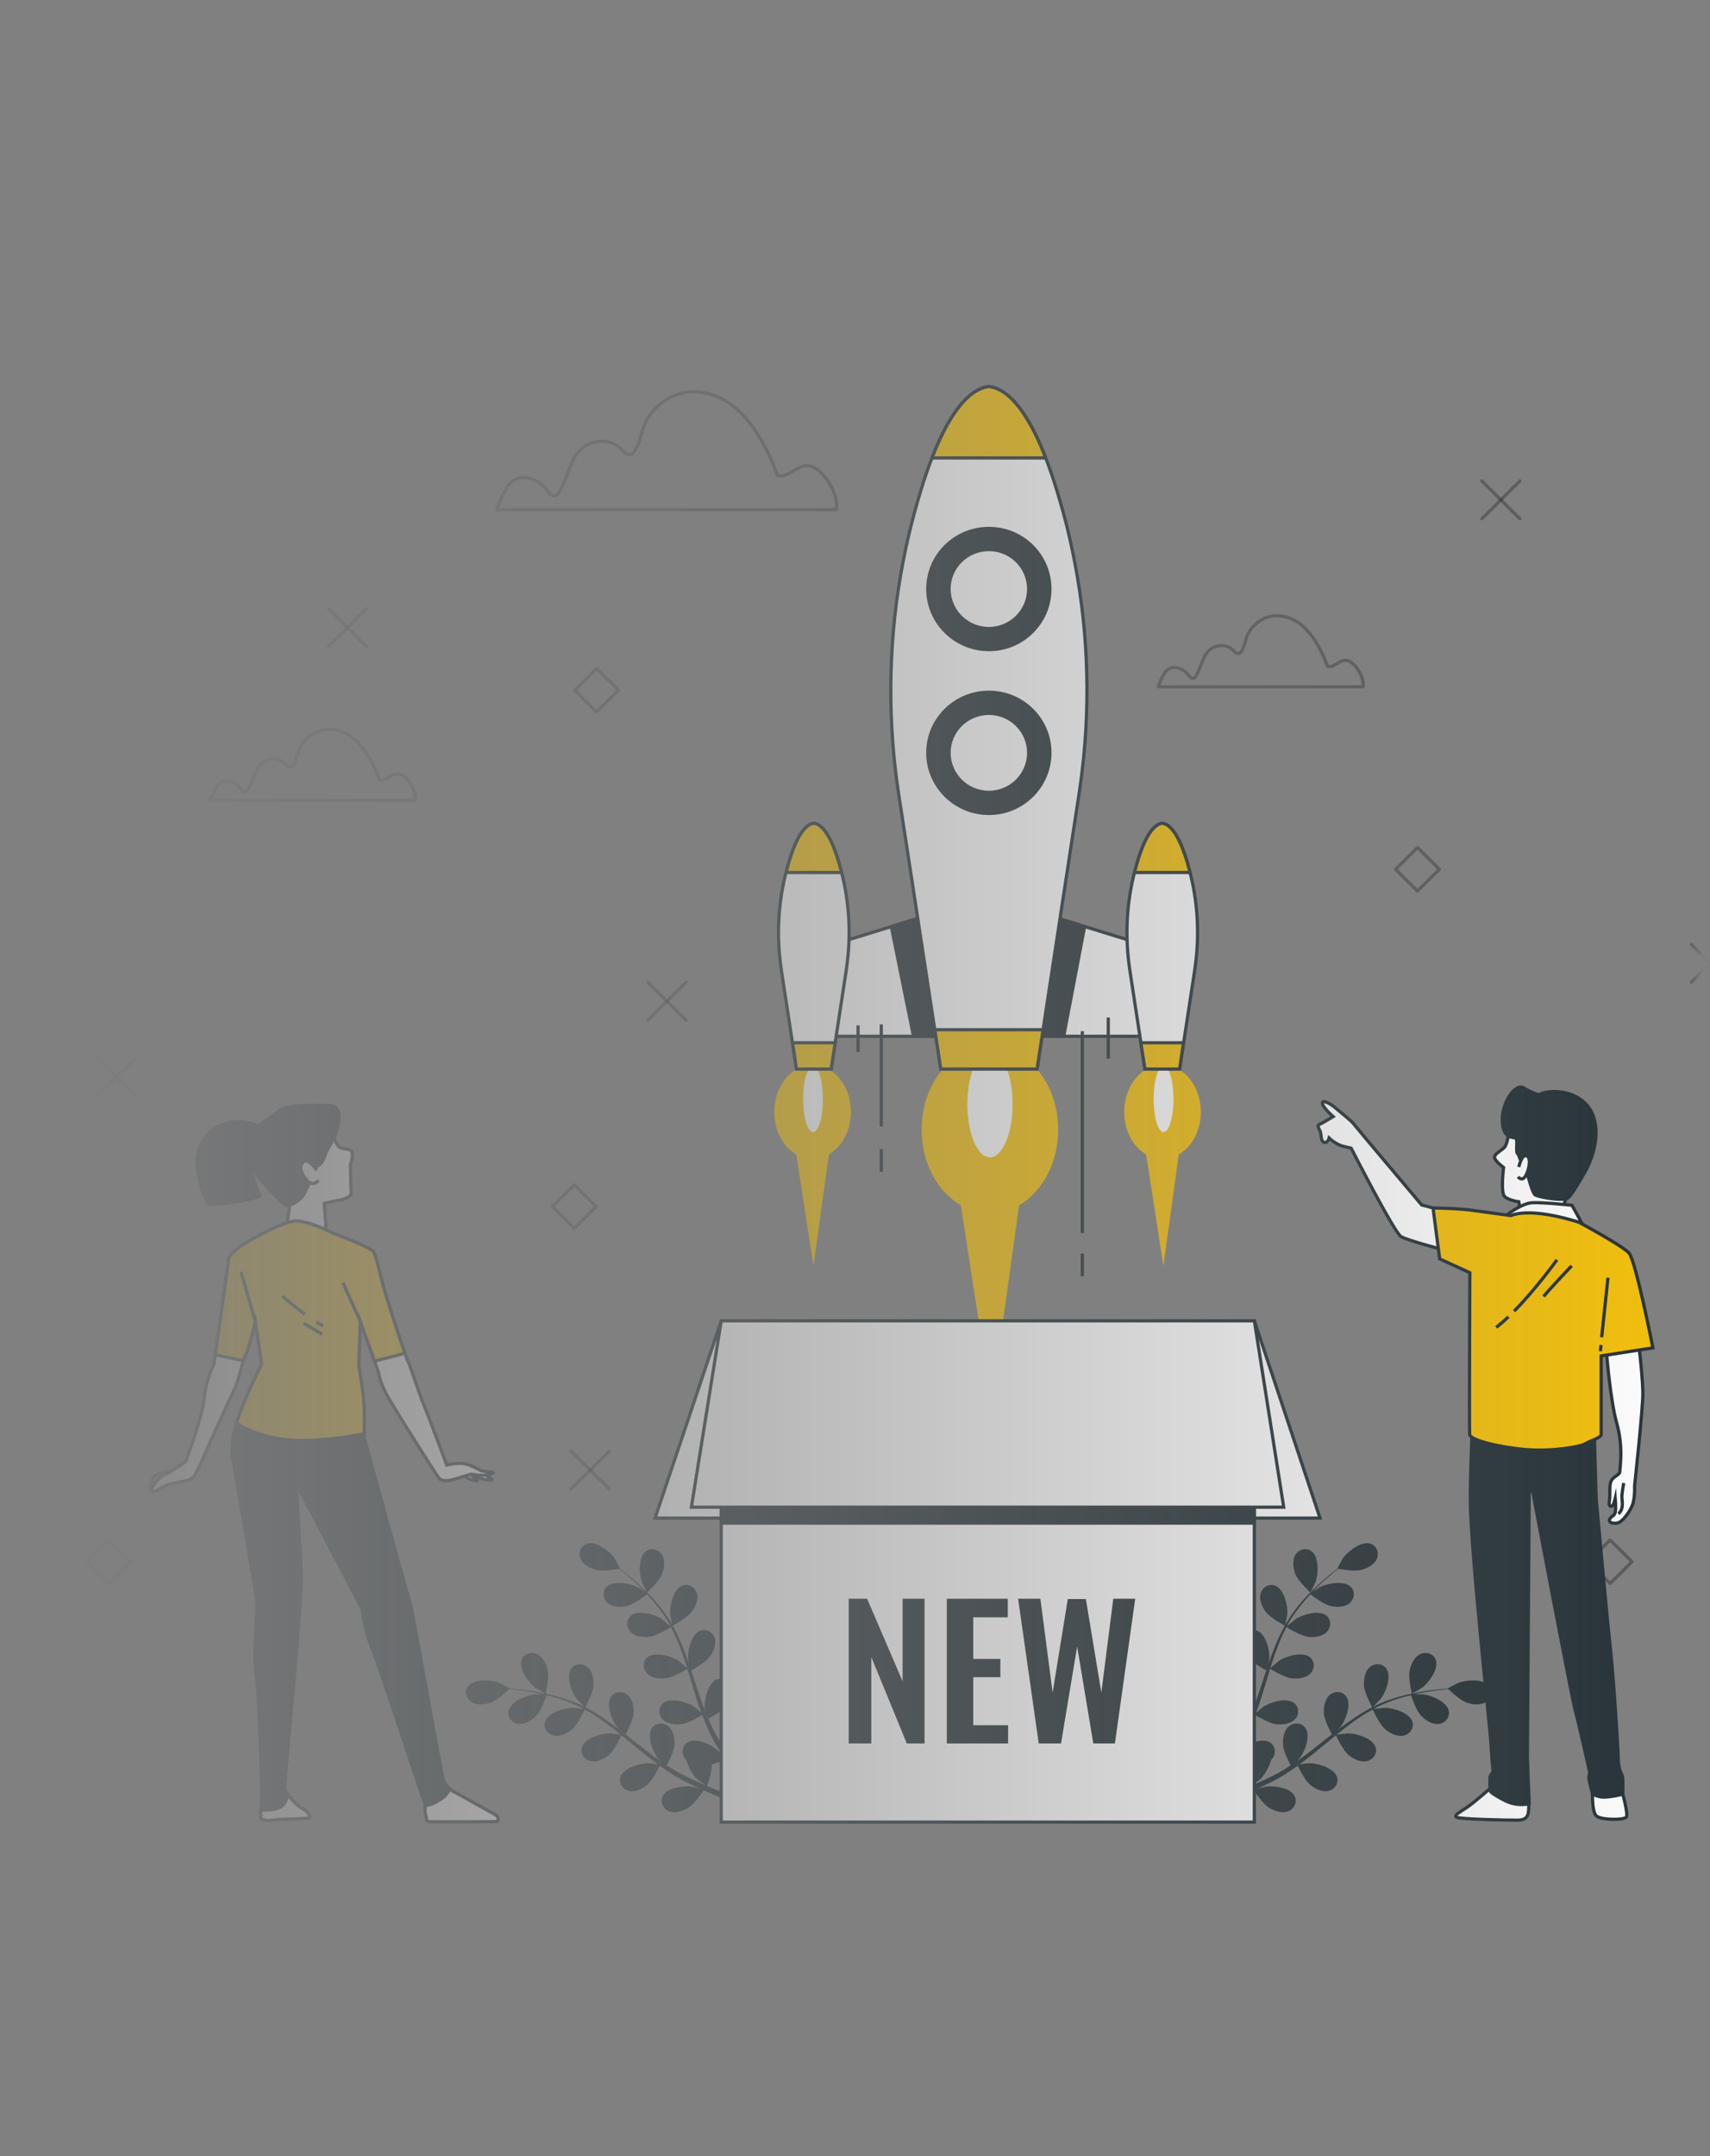 <svg width="119" height="150" viewBox="0 0 119 150" fill="none" xmlns="http://www.w3.org/2000/svg">
<rect x="0" y="0" width="119" height="150" fill="#808080" stroke="none"/>
<mask id="mask0_2330_4364" style="mask-type:alpha" maskUnits="userSpaceOnUse" x="0" y="0" width="119" height="150">
<rect width="118" height="150" transform="matrix(-1 0 0 1 118.062 0)" fill="url(#paint0_linear_2330_4364)"/>
</mask>
<g mask="url(#mask0_2330_4364)">
<path opacity="0.3" d="M26.404 54.238C26.404 54.238 25.558 51.585 23.866 50.924C22.162 50.264 21.011 51.462 20.762 52.312C20.526 53.152 20.345 53.689 19.86 53.152C19.375 52.603 18.224 52.671 17.795 53.689C17.366 54.719 17.186 55.492 16.768 54.898C16.339 54.294 15.493 54.115 15.132 54.652C14.76 55.201 14.647 55.682 14.647 55.682H28.898C28.898 55.682 29.022 54.898 28.232 54.115C27.442 53.331 26.957 54.473 26.404 54.238Z" stroke="black" stroke-width="0.224" stroke-linecap="round" stroke-linejoin="round"/>
<path opacity="0.3" d="M92.369 46.334C92.369 46.334 91.523 43.692 89.83 43.032C88.126 42.36 86.975 43.569 86.727 44.409C86.49 45.248 86.31 45.797 85.824 45.248C85.339 44.711 84.188 44.767 83.76 45.797C83.331 46.816 83.15 47.599 82.733 46.995C82.304 46.401 81.458 46.211 81.097 46.76C80.724 47.297 80.611 47.778 80.611 47.778H94.863C94.863 47.778 94.975 46.995 94.197 46.211C93.407 45.439 92.922 46.581 92.369 46.334Z" stroke="black" stroke-width="0.224" stroke-linecap="round" stroke-linejoin="round"/>
<path opacity="0.3" d="M54.095 33.057C54.095 33.057 52.684 28.668 49.863 27.571C47.054 26.474 45.147 28.467 44.741 29.866C44.334 31.254 44.041 32.161 43.229 31.254C42.427 30.359 40.52 30.459 39.81 32.161C39.11 33.852 38.805 35.15 38.106 34.154C37.395 33.157 35.996 32.855 35.386 33.751C34.788 34.646 34.585 35.453 34.585 35.453H58.213C58.213 35.453 58.416 34.154 57.108 32.855C55.799 31.557 54.998 33.449 54.095 33.057Z" stroke="black" stroke-width="0.224" stroke-linecap="round" stroke-linejoin="round"/>
<path opacity="0.3" d="M22.861 42.337L25.513 44.98" stroke="black" stroke-width="0.224" stroke-linecap="round" stroke-linejoin="round"/>
<path opacity="0.3" d="M25.513 42.337L22.861 44.98" stroke="black" stroke-width="0.224" stroke-linecap="round" stroke-linejoin="round"/>
<path opacity="0.3" d="M45.079 68.333L47.742 70.975" stroke="black" stroke-width="0.224" stroke-linecap="round" stroke-linejoin="round"/>
<path opacity="0.3" d="M47.742 68.333L45.079 70.975" stroke="black" stroke-width="0.224" stroke-linecap="round" stroke-linejoin="round"/>
<path opacity="0.3" d="M103.123 33.46L105.774 36.091" stroke="black" stroke-width="0.224" stroke-linecap="round" stroke-linejoin="round"/>
<path opacity="0.3" d="M105.774 33.46L103.123 36.091" stroke="black" stroke-width="0.224" stroke-linecap="round" stroke-linejoin="round"/>
<path opacity="0.3" d="M39.742 100.955L42.405 103.586" stroke="black" stroke-width="0.224" stroke-linecap="round" stroke-linejoin="round"/>
<path opacity="0.3" d="M42.405 100.955L39.742 103.586" stroke="black" stroke-width="0.224" stroke-linecap="round" stroke-linejoin="round"/>
<path opacity="0.3" d="M6.782 73.605L9.434 76.236" stroke="black" stroke-width="0.224" stroke-linecap="round" stroke-linejoin="round"/>
<path opacity="0.3" d="M9.434 73.605L6.782 76.236" stroke="black" stroke-width="0.224" stroke-linecap="round" stroke-linejoin="round"/>
<path opacity="0.3" d="M117.713 65.702L120.364 68.333" stroke="black" stroke-width="0.224" stroke-linecap="round" stroke-linejoin="round"/>
<path opacity="0.3" d="M120.364 65.702L117.713 68.333" stroke="black" stroke-width="0.224" stroke-linecap="round" stroke-linejoin="round"/>
<path opacity="0.3" d="M43.048 48.013L41.513 49.525L39.99 48.013L41.513 46.502L43.048 48.013Z" stroke="black" stroke-width="0.224" stroke-linecap="round" stroke-linejoin="round"/>
<path opacity="0.3" d="M100.166 60.474L98.643 61.985L97.12 60.474L98.643 58.962L100.166 60.474Z" stroke="black" stroke-width="0.224" stroke-linecap="round" stroke-linejoin="round"/>
<path opacity="0.3" d="M9.095 108.646L7.572 110.158L6.049 108.646L7.572 107.135L9.095 108.646Z" stroke="black" stroke-width="0.224" stroke-linecap="round" stroke-linejoin="round"/>
<path opacity="0.3" d="M41.491 83.939L39.967 85.45L38.444 83.939L39.967 82.427L41.491 83.939Z" stroke="black" stroke-width="0.224" stroke-linecap="round" stroke-linejoin="round"/>
<path opacity="0.3" d="M113.572 108.646L112.048 110.158L110.525 108.646L112.048 107.135L113.572 108.646Z" stroke="black" stroke-width="0.224" stroke-linecap="round" stroke-linejoin="round"/>
<path d="M37.97 117.815C37.959 117.826 37.282 117.423 37.237 117.401C36.774 117.043 36.086 116.091 36.3 115.475C36.458 115.039 36.977 114.882 37.384 115.072C37.801 115.274 38.038 115.789 38.128 116.214C38.23 116.707 37.97 117.815 37.97 117.815Z" fill="#263238"/>
<path d="M46.061 109.531C45.869 110.001 45.034 110.785 45.034 110.785C45.023 110.796 44.684 110.079 44.661 110.035C44.47 109.486 44.425 108.31 44.944 107.919C45.327 107.639 45.835 107.784 46.072 108.176C46.309 108.568 46.219 109.128 46.061 109.531Z" fill="#263238"/>
<path d="M32.599 117.278C33.005 116.774 34.19 116.863 34.732 117.076C34.777 117.087 35.488 117.457 35.477 117.468L35.465 117.479C35.653 117.487 35.853 117.502 36.063 117.524C36.469 117.569 36.921 117.625 37.406 117.714C37.903 117.804 38.433 117.916 38.974 118.073C39.527 118.24 40.092 118.442 40.645 118.722C40.652 118.729 40.66 118.733 40.667 118.733C40.532 118.599 40.159 118.218 40.137 118.185C39.776 117.726 39.37 116.628 39.742 116.091C40.013 115.71 40.543 115.688 40.893 115.979C41.243 116.281 41.333 116.841 41.299 117.278C41.276 117.759 40.769 118.699 40.735 118.767C41.254 119.047 41.784 119.371 42.292 119.729C42.578 119.931 42.864 120.14 43.15 120.356C43.037 120.244 42.935 120.132 42.924 120.121C42.563 119.662 42.157 118.554 42.529 118.028C42.8 117.636 43.33 117.625 43.68 117.916C44.03 118.218 44.12 118.778 44.086 119.203C44.063 119.64 43.646 120.446 43.533 120.659C43.646 120.748 43.755 120.834 43.86 120.916C44.38 121.33 44.898 121.733 45.418 122.125C45.598 122.26 45.779 122.383 45.971 122.517C45.858 122.416 45.779 122.316 45.767 122.304C45.418 121.845 45 120.748 45.372 120.211C45.643 119.83 46.185 119.808 46.523 120.099C46.873 120.401 46.963 120.961 46.93 121.398C46.907 121.812 46.535 122.562 46.399 122.808C46.591 122.942 46.794 123.066 46.986 123.178C47.11 123.256 47.234 123.334 47.381 123.401C47.516 123.469 47.648 123.536 47.776 123.603C48.035 123.726 48.306 123.86 48.566 123.972C48.735 124.051 48.916 124.118 49.085 124.196C48.904 124.062 48.543 123.793 48.521 123.771C48.239 123.502 47.9 122.954 47.776 122.45C47.738 122.413 47.701 122.371 47.663 122.327C47.404 121.957 47.471 121.431 47.877 121.196C48.442 120.871 49.514 121.375 49.942 121.767C49.965 121.789 50.213 122.08 50.371 122.26C50.292 122.136 50.224 122.024 50.145 121.901C49.999 121.655 49.852 121.409 49.705 121.14C49.638 121.006 49.566 120.871 49.491 120.737C49.423 120.614 49.356 120.468 49.288 120.323C49.141 119.998 48.995 119.651 48.87 119.304C48.656 119.438 47.877 119.886 47.449 119.942C47.009 119.998 46.444 119.942 46.117 119.617C45.801 119.293 45.79 118.767 46.162 118.476C46.67 118.073 47.798 118.408 48.295 118.722C48.318 118.744 48.645 119.013 48.814 119.17C48.746 118.957 48.667 118.755 48.588 118.543C48.385 117.916 48.205 117.289 48.013 116.662C47.953 116.468 47.892 116.278 47.832 116.091C47.753 116.136 46.851 116.684 46.354 116.752C45.925 116.808 45.361 116.752 45.034 116.427C44.718 116.102 44.707 115.576 45.068 115.285C45.587 114.871 46.715 115.218 47.2 115.531C47.245 115.554 47.708 115.945 47.821 116.057C47.686 115.632 47.55 115.207 47.404 114.804C47.2 114.244 46.963 113.695 46.693 113.191C46.659 113.214 45.711 113.796 45.214 113.863C44.786 113.919 44.21 113.863 43.894 113.539C43.578 113.214 43.556 112.677 43.928 112.385C44.447 111.982 45.575 112.318 46.061 112.643C46.095 112.665 46.444 112.968 46.614 113.102C46.625 113.091 46.625 113.102 46.648 113.08C46.354 112.542 46.004 112.061 45.643 111.613C45.451 111.367 45.237 111.132 45.034 110.908C44.865 111.031 44.109 111.602 43.669 111.714C43.24 111.814 42.664 111.826 42.315 111.535C41.965 111.244 41.886 110.717 42.224 110.393C42.687 109.934 43.849 110.146 44.368 110.415C44.402 110.426 44.673 110.605 44.865 110.74C44.763 110.639 44.673 110.538 44.583 110.437C44.233 110.09 43.894 109.799 43.59 109.531C43.409 109.385 43.251 109.251 43.093 109.139C42.867 109.172 41.953 109.329 41.525 109.217C41.096 109.116 40.588 108.87 40.408 108.445C40.227 108.031 40.408 107.527 40.859 107.392C41.48 107.191 42.416 107.919 42.755 108.389C42.777 108.434 43.161 109.128 43.15 109.128H43.138C43.281 109.24 43.439 109.363 43.612 109.497C43.917 109.755 44.267 110.046 44.628 110.393C44.989 110.729 45.372 111.109 45.733 111.546C46.095 111.982 46.456 112.464 46.772 113.012C46.772 113.012 46.772 113.016 46.772 113.024C46.738 112.844 46.636 112.318 46.636 112.273C46.602 111.691 46.862 110.561 47.471 110.314C47.911 110.146 48.374 110.415 48.498 110.852C48.622 111.288 48.385 111.803 48.114 112.15C47.821 112.542 46.884 113.046 46.806 113.091C47.099 113.606 47.347 114.165 47.573 114.736C47.701 115.065 47.825 115.401 47.945 115.744C47.911 115.576 47.889 115.431 47.889 115.408C47.844 114.837 48.114 113.695 48.724 113.449C49.164 113.281 49.615 113.561 49.739 113.986C49.863 114.434 49.626 114.949 49.367 115.285C49.096 115.643 48.306 116.091 48.092 116.203C48.137 116.337 48.182 116.468 48.227 116.595C48.43 117.222 48.633 117.849 48.848 118.453C48.927 118.666 49.006 118.867 49.096 119.08C49.062 118.935 49.04 118.811 49.04 118.8C49.006 118.218 49.277 117.076 49.886 116.83C50.315 116.662 50.777 116.942 50.901 117.367C51.026 117.815 50.789 118.33 50.529 118.677C50.27 119.013 49.547 119.427 49.288 119.562C49.389 119.774 49.48 119.987 49.57 120.188C49.638 120.323 49.694 120.457 49.773 120.591C49.848 120.718 49.923 120.849 49.999 120.983C50.145 121.23 50.303 121.476 50.45 121.711C50.552 121.879 50.653 122.036 50.755 122.192C50.676 121.98 50.54 121.554 50.529 121.521C50.405 120.95 50.495 119.785 51.059 119.461C51.466 119.226 51.962 119.427 52.143 119.83C52.334 120.256 52.176 120.793 51.973 121.174C51.748 121.599 50.935 122.215 50.834 122.293C51.003 122.551 51.172 122.797 51.33 123.032C51.827 123.748 52.278 124.342 52.617 124.778L52.222 124.98C51.894 124.532 51.477 123.95 51.014 123.245C50.834 122.987 50.653 122.707 50.473 122.416C50.394 122.45 49.965 122.629 49.536 122.741C49.559 123.234 49.243 124.129 49.198 124.252C49.491 124.364 49.762 124.487 50.033 124.588C50.676 124.846 51.263 125.058 51.736 125.226L51.229 125.484C50.822 125.327 50.371 125.148 49.886 124.946C49.593 124.823 49.288 124.689 48.972 124.543C48.904 124.644 48.329 125.495 47.923 125.752C47.55 125.976 47.009 126.167 46.58 126.01C46.151 125.842 45.914 125.372 46.128 124.946C46.422 124.364 47.595 124.207 48.171 124.297C48.205 124.297 48.566 124.398 48.803 124.465C48.667 124.409 48.543 124.353 48.419 124.286C48.148 124.163 47.9 124.04 47.618 123.905C47.49 123.831 47.358 123.756 47.223 123.681C47.088 123.614 46.952 123.525 46.817 123.446C46.512 123.256 46.207 123.043 45.903 122.83C45.801 123.054 45.406 123.849 45.068 124.14C44.74 124.42 44.233 124.689 43.781 124.588C43.341 124.499 43.037 124.062 43.183 123.614C43.386 122.998 44.515 122.663 45.102 122.663C45.136 122.663 45.553 122.707 45.79 122.741C45.609 122.607 45.429 122.472 45.248 122.338C44.729 121.935 44.221 121.509 43.714 121.095C43.563 120.968 43.409 120.841 43.251 120.715C43.206 120.793 42.766 121.756 42.394 122.069C42.055 122.349 41.559 122.618 41.107 122.517C40.667 122.427 40.351 121.991 40.498 121.543C40.701 120.927 41.829 120.591 42.416 120.591C42.461 120.591 43.071 120.659 43.217 120.692C42.879 120.412 42.529 120.132 42.179 119.875C41.694 119.517 41.197 119.192 40.69 118.923C40.678 118.957 40.216 119.953 39.832 120.289C39.494 120.569 38.997 120.838 38.546 120.737C38.106 120.647 37.79 120.211 37.936 119.763C38.139 119.147 39.279 118.811 39.855 118.811C39.9 118.811 40.362 118.867 40.577 118.89C40.577 118.867 40.577 118.879 40.588 118.856C40.047 118.565 39.482 118.352 38.941 118.173C38.636 118.073 38.331 117.994 38.038 117.927C37.97 118.117 37.654 119.013 37.338 119.338C37.045 119.651 36.571 119.976 36.108 119.931C35.657 119.886 35.307 119.483 35.398 119.024C35.533 118.386 36.627 117.927 37.203 117.871C37.237 117.871 37.564 117.871 37.801 117.871C37.666 117.837 37.53 117.804 37.395 117.781C36.91 117.681 36.458 117.625 36.063 117.569C35.838 117.546 35.635 117.524 35.431 117.502C35.273 117.658 34.596 118.285 34.168 118.442C33.761 118.576 33.197 118.655 32.802 118.397C32.43 118.151 32.295 117.636 32.599 117.278Z" fill="#263238"/>
<path opacity="0.3" d="M46.061 109.531C45.869 110.001 45.034 110.785 45.034 110.785C45.023 110.796 44.684 110.079 44.661 110.035C44.47 109.486 44.425 108.31 44.944 107.919C45.327 107.639 45.835 107.784 46.072 108.176C46.309 108.568 46.219 109.128 46.061 109.531Z" fill="#263238"/>
<path opacity="0.3" d="M37.97 117.815C37.959 117.826 37.282 117.423 37.237 117.401C36.774 117.043 36.086 116.091 36.3 115.475C36.458 115.039 36.977 114.882 37.384 115.072C37.801 115.274 38.038 115.789 38.128 116.214C38.23 116.707 37.97 117.815 37.97 117.815Z" fill="#263238"/>
<path opacity="0.3" d="M32.599 117.278C33.005 116.774 34.19 116.863 34.732 117.076C34.777 117.087 35.488 117.457 35.477 117.468L35.465 117.479C35.653 117.487 35.853 117.502 36.063 117.524C36.469 117.569 36.921 117.625 37.406 117.714C37.903 117.804 38.433 117.916 38.974 118.073C39.527 118.24 40.092 118.442 40.645 118.722C40.652 118.729 40.66 118.733 40.667 118.733C40.532 118.599 40.159 118.218 40.137 118.185C39.776 117.726 39.37 116.628 39.742 116.091C40.013 115.71 40.543 115.688 40.893 115.979C41.243 116.281 41.333 116.841 41.299 117.278C41.276 117.759 40.769 118.699 40.735 118.767C41.254 119.047 41.784 119.371 42.292 119.729C42.578 119.931 42.864 120.14 43.15 120.356C43.037 120.244 42.935 120.132 42.924 120.121C42.563 119.662 42.157 118.554 42.529 118.028C42.8 117.636 43.33 117.625 43.68 117.916C44.03 118.218 44.12 118.778 44.086 119.203C44.063 119.64 43.646 120.446 43.533 120.659C43.646 120.748 43.755 120.834 43.86 120.916C44.38 121.33 44.898 121.733 45.418 122.125C45.598 122.26 45.779 122.383 45.971 122.517C45.858 122.416 45.779 122.316 45.767 122.304C45.418 121.845 45 120.748 45.372 120.211C45.643 119.83 46.185 119.808 46.523 120.099C46.873 120.401 46.963 120.961 46.93 121.398C46.907 121.812 46.535 122.562 46.399 122.808C46.591 122.942 46.794 123.066 46.986 123.178C47.11 123.256 47.234 123.334 47.381 123.401C47.516 123.469 47.648 123.536 47.776 123.603C48.035 123.726 48.306 123.86 48.566 123.972C48.735 124.051 48.916 124.118 49.085 124.196C48.904 124.062 48.543 123.793 48.521 123.771C48.239 123.502 47.9 122.954 47.776 122.45C47.738 122.413 47.701 122.371 47.663 122.327C47.404 121.957 47.471 121.431 47.877 121.196C48.442 120.871 49.514 121.375 49.942 121.767C49.965 121.789 50.213 122.08 50.371 122.26C50.292 122.136 50.224 122.024 50.145 121.901C49.999 121.655 49.852 121.409 49.705 121.14C49.638 121.006 49.566 120.871 49.491 120.737C49.423 120.614 49.356 120.468 49.288 120.323C49.141 119.998 48.995 119.651 48.87 119.304C48.656 119.438 47.877 119.886 47.449 119.942C47.009 119.998 46.444 119.942 46.117 119.617C45.801 119.293 45.79 118.767 46.162 118.476C46.67 118.073 47.798 118.408 48.295 118.722C48.318 118.744 48.645 119.013 48.814 119.17C48.746 118.957 48.667 118.755 48.588 118.543C48.385 117.916 48.205 117.289 48.013 116.662C47.953 116.468 47.892 116.278 47.832 116.091C47.753 116.136 46.851 116.684 46.354 116.752C45.925 116.808 45.361 116.752 45.034 116.427C44.718 116.102 44.707 115.576 45.068 115.285C45.587 114.871 46.715 115.218 47.2 115.531C47.245 115.554 47.708 115.945 47.821 116.057C47.686 115.632 47.55 115.207 47.404 114.804C47.2 114.244 46.963 113.695 46.693 113.191C46.659 113.214 45.711 113.796 45.214 113.863C44.786 113.919 44.21 113.863 43.894 113.539C43.578 113.214 43.556 112.677 43.928 112.385C44.447 111.982 45.575 112.318 46.061 112.643C46.095 112.665 46.444 112.968 46.614 113.102C46.625 113.091 46.625 113.102 46.648 113.08C46.354 112.542 46.004 112.061 45.643 111.613C45.451 111.367 45.237 111.132 45.034 110.908C44.865 111.031 44.109 111.602 43.669 111.714C43.24 111.814 42.664 111.826 42.315 111.535C41.965 111.244 41.886 110.717 42.224 110.393C42.687 109.934 43.849 110.146 44.368 110.415C44.402 110.426 44.673 110.605 44.865 110.74C44.763 110.639 44.673 110.538 44.583 110.437C44.233 110.09 43.894 109.799 43.59 109.531C43.409 109.385 43.251 109.251 43.093 109.139C42.867 109.172 41.953 109.329 41.525 109.217C41.096 109.116 40.588 108.87 40.408 108.445C40.227 108.031 40.408 107.527 40.859 107.392C41.48 107.191 42.416 107.919 42.755 108.389C42.777 108.434 43.161 109.128 43.15 109.128H43.138C43.281 109.24 43.439 109.363 43.612 109.497C43.917 109.755 44.267 110.046 44.628 110.393C44.989 110.729 45.372 111.109 45.733 111.546C46.095 111.982 46.456 112.464 46.772 113.012C46.772 113.012 46.772 113.016 46.772 113.024C46.738 112.844 46.636 112.318 46.636 112.273C46.602 111.691 46.862 110.561 47.471 110.314C47.911 110.146 48.374 110.415 48.498 110.852C48.622 111.288 48.385 111.803 48.114 112.15C47.821 112.542 46.884 113.046 46.806 113.091C47.099 113.606 47.347 114.165 47.573 114.736C47.701 115.065 47.825 115.401 47.945 115.744C47.911 115.576 47.889 115.431 47.889 115.408C47.844 114.837 48.114 113.695 48.724 113.449C49.164 113.281 49.615 113.561 49.739 113.986C49.863 114.434 49.626 114.949 49.367 115.285C49.096 115.643 48.306 116.091 48.092 116.203C48.137 116.337 48.182 116.468 48.227 116.595C48.43 117.222 48.633 117.849 48.848 118.453C48.927 118.666 49.006 118.867 49.096 119.08C49.062 118.935 49.04 118.811 49.04 118.8C49.006 118.218 49.277 117.076 49.886 116.83C50.315 116.662 50.777 116.942 50.901 117.367C51.026 117.815 50.789 118.33 50.529 118.677C50.27 119.013 49.547 119.427 49.288 119.562C49.389 119.774 49.48 119.987 49.57 120.188C49.638 120.323 49.694 120.457 49.773 120.591C49.848 120.718 49.923 120.849 49.999 120.983C50.145 121.23 50.303 121.476 50.45 121.711C50.552 121.879 50.653 122.036 50.755 122.192C50.676 121.98 50.54 121.554 50.529 121.521C50.405 120.95 50.495 119.785 51.059 119.461C51.466 119.226 51.962 119.427 52.143 119.83C52.334 120.256 52.176 120.793 51.973 121.174C51.748 121.599 50.935 122.215 50.834 122.293C51.003 122.551 51.172 122.797 51.33 123.032C51.827 123.748 52.278 124.342 52.617 124.778L52.222 124.98C51.894 124.532 51.477 123.95 51.014 123.245C50.834 122.987 50.653 122.707 50.473 122.416C50.394 122.45 49.965 122.629 49.536 122.741C49.559 123.234 49.243 124.129 49.198 124.252C49.491 124.364 49.762 124.487 50.033 124.588C50.676 124.846 51.263 125.058 51.736 125.226L51.229 125.484C50.822 125.327 50.371 125.148 49.886 124.946C49.593 124.823 49.288 124.689 48.972 124.543C48.904 124.644 48.329 125.495 47.923 125.752C47.55 125.976 47.009 126.167 46.58 126.01C46.151 125.842 45.914 125.372 46.128 124.946C46.422 124.364 47.595 124.207 48.171 124.297C48.205 124.297 48.566 124.398 48.803 124.465C48.667 124.409 48.543 124.353 48.419 124.286C48.148 124.163 47.9 124.04 47.618 123.905C47.49 123.831 47.358 123.756 47.223 123.681C47.088 123.614 46.952 123.525 46.817 123.446C46.512 123.256 46.207 123.043 45.903 122.83C45.801 123.054 45.406 123.849 45.068 124.14C44.74 124.42 44.233 124.689 43.781 124.588C43.341 124.499 43.037 124.062 43.183 123.614C43.386 122.998 44.515 122.663 45.102 122.663C45.136 122.663 45.553 122.707 45.79 122.741C45.609 122.607 45.429 122.472 45.248 122.338C44.729 121.935 44.221 121.509 43.714 121.095C43.563 120.968 43.409 120.841 43.251 120.715C43.206 120.793 42.766 121.756 42.394 122.069C42.055 122.349 41.559 122.618 41.107 122.517C40.667 122.427 40.351 121.991 40.498 121.543C40.701 120.927 41.829 120.591 42.416 120.591C42.461 120.591 43.071 120.659 43.217 120.692C42.879 120.412 42.529 120.132 42.179 119.875C41.694 119.517 41.197 119.192 40.69 118.923C40.678 118.957 40.216 119.953 39.832 120.289C39.494 120.569 38.997 120.838 38.546 120.737C38.106 120.647 37.79 120.211 37.936 119.763C38.139 119.147 39.279 118.811 39.855 118.811C39.9 118.811 40.362 118.867 40.577 118.89C40.577 118.867 40.577 118.879 40.588 118.856C40.047 118.565 39.482 118.352 38.941 118.173C38.636 118.073 38.331 117.994 38.038 117.927C37.97 118.117 37.654 119.013 37.338 119.338C37.045 119.651 36.571 119.976 36.108 119.931C35.657 119.886 35.307 119.483 35.398 119.024C35.533 118.386 36.627 117.927 37.203 117.871C37.237 117.871 37.564 117.871 37.801 117.871C37.666 117.837 37.53 117.804 37.395 117.781C36.91 117.681 36.458 117.625 36.063 117.569C35.838 117.546 35.635 117.524 35.431 117.502C35.273 117.658 34.596 118.285 34.168 118.442C33.761 118.576 33.197 118.655 32.802 118.397C32.43 118.151 32.295 117.636 32.599 117.278Z" fill="#263238"/>
<path d="M98.259 117.815C98.259 117.826 98.936 117.423 98.981 117.401C99.444 117.043 100.132 116.091 99.918 115.475C99.76 115.039 99.241 114.882 98.835 115.072C98.417 115.274 98.192 115.789 98.101 116.214C97.989 116.707 98.248 117.815 98.259 117.815Z" fill="#263238"/>
<path d="M90.158 109.531C90.349 110.001 91.184 110.785 91.184 110.785C91.196 110.796 91.546 110.079 91.557 110.035C91.749 109.486 91.794 108.311 91.275 107.919C90.891 107.639 90.383 107.784 90.146 108.176C89.909 108.568 90 109.128 90.158 109.531Z" fill="#263238"/>
<path d="M103.619 117.278C103.213 116.774 102.028 116.864 101.487 117.076C101.441 117.087 100.742 117.457 100.742 117.468L100.753 117.479C100.573 117.487 100.373 117.502 100.155 117.524C99.749 117.569 99.297 117.625 98.812 117.714C98.316 117.804 97.797 117.916 97.244 118.073C96.702 118.241 96.127 118.442 95.574 118.722C95.566 118.729 95.559 118.733 95.551 118.733C95.687 118.599 96.059 118.218 96.082 118.185C96.443 117.726 96.849 116.628 96.477 116.091C96.206 115.71 95.675 115.688 95.326 115.979C94.976 116.281 94.897 116.841 94.919 117.278C94.953 117.759 95.45 118.7 95.495 118.767C94.965 119.047 94.445 119.371 93.938 119.729C93.644 119.931 93.355 120.14 93.069 120.356C93.182 120.244 93.283 120.132 93.295 120.121C93.656 119.662 94.062 118.554 93.689 118.028C93.419 117.636 92.888 117.625 92.538 117.916C92.189 118.218 92.11 118.778 92.132 119.203C92.155 119.64 92.572 120.446 92.685 120.659C92.572 120.748 92.463 120.834 92.358 120.916C91.839 121.33 91.32 121.733 90.812 122.125C90.62 122.26 90.44 122.383 90.259 122.517C90.361 122.416 90.44 122.316 90.451 122.304C90.812 121.845 91.218 120.748 90.846 120.211C90.575 119.83 90.045 119.808 89.695 120.099C89.345 120.401 89.255 120.961 89.289 121.398C89.311 121.812 89.684 122.562 89.819 122.808C89.627 122.942 89.436 123.066 89.244 123.178C89.108 123.256 88.984 123.334 88.849 123.401C88.713 123.469 88.578 123.536 88.442 123.603C88.183 123.726 87.912 123.86 87.653 123.972C87.483 124.051 87.314 124.118 87.134 124.196C87.325 124.062 87.675 123.793 87.698 123.771C87.98 123.502 88.33 122.954 88.442 122.45C88.488 122.413 88.525 122.372 88.555 122.327C88.815 121.957 88.758 121.431 88.341 121.196C87.777 120.871 86.705 121.375 86.276 121.767C86.254 121.789 86.005 122.08 85.847 122.26C85.926 122.136 85.994 122.024 86.073 121.901C86.22 121.655 86.366 121.409 86.513 121.14C86.588 121.006 86.66 120.871 86.727 120.737C86.806 120.614 86.863 120.468 86.93 120.323C87.077 119.998 87.224 119.651 87.348 119.304C87.562 119.438 88.341 119.886 88.77 119.942C89.21 119.998 89.774 119.942 90.101 119.618C90.417 119.293 90.428 118.767 90.056 118.476C89.548 118.073 88.42 118.408 87.935 118.722C87.901 118.744 87.574 119.013 87.404 119.17C87.483 118.957 87.551 118.755 87.63 118.543C87.833 117.916 88.025 117.289 88.217 116.662C88.269 116.468 88.326 116.278 88.386 116.091C88.465 116.136 89.368 116.684 89.864 116.752C90.293 116.808 90.857 116.752 91.184 116.427C91.5 116.102 91.512 115.576 91.151 115.285C90.632 114.871 89.503 115.218 89.018 115.531C88.984 115.554 88.51 115.946 88.397 116.057C88.533 115.632 88.668 115.207 88.815 114.804C89.029 114.244 89.255 113.695 89.526 113.192C89.56 113.214 90.507 113.796 91.004 113.863C91.433 113.919 92.008 113.863 92.324 113.539C92.64 113.214 92.663 112.677 92.29 112.385C91.782 111.982 90.643 112.318 90.158 112.643C90.124 112.665 89.774 112.968 89.605 113.102C89.594 113.091 89.594 113.102 89.582 113.08C89.864 112.542 90.225 112.061 90.575 111.613C90.778 111.367 90.981 111.132 91.196 110.908C91.354 111.031 92.11 111.602 92.561 111.714C92.979 111.815 93.554 111.826 93.904 111.535C94.254 111.244 94.333 110.717 93.994 110.393C93.531 109.934 92.369 110.146 91.85 110.415C91.828 110.426 91.557 110.605 91.354 110.74C91.455 110.639 91.546 110.538 91.636 110.438C91.986 110.09 92.335 109.799 92.64 109.531C92.809 109.385 92.967 109.251 93.125 109.139C93.351 109.172 94.265 109.329 94.694 109.217C95.123 109.116 95.63 108.87 95.811 108.445C95.991 108.031 95.811 107.527 95.359 107.392C94.739 107.191 93.802 107.919 93.464 108.389C93.441 108.434 93.058 109.128 93.069 109.128H93.08C92.937 109.24 92.779 109.363 92.606 109.497C92.302 109.755 91.952 110.046 91.591 110.393C91.23 110.729 90.857 111.109 90.485 111.546C90.124 111.982 89.763 112.464 89.458 113.012C89.451 113.012 89.447 113.016 89.447 113.024C89.481 112.844 89.582 112.318 89.582 112.274C89.627 111.691 89.356 110.561 88.747 110.314C88.307 110.146 87.856 110.415 87.732 110.852C87.596 111.288 87.833 111.803 88.104 112.15C88.397 112.542 89.334 113.046 89.413 113.091C89.12 113.606 88.871 114.165 88.646 114.736C88.518 115.065 88.394 115.401 88.273 115.744C88.307 115.576 88.33 115.431 88.33 115.408C88.375 114.837 88.104 113.695 87.495 113.449C87.055 113.281 86.603 113.561 86.479 113.986C86.355 114.434 86.592 114.949 86.852 115.285C87.122 115.643 87.912 116.091 88.127 116.203C88.082 116.337 88.036 116.468 87.991 116.595C87.788 117.222 87.585 117.849 87.371 118.453C87.292 118.666 87.213 118.867 87.122 119.08C87.156 118.935 87.179 118.811 87.179 118.8C87.213 118.218 86.942 117.076 86.344 116.83C85.904 116.662 85.441 116.942 85.317 117.367C85.193 117.815 85.43 118.33 85.689 118.677C85.949 119.013 86.671 119.427 86.93 119.562C86.84 119.774 86.75 119.987 86.648 120.188C86.581 120.323 86.524 120.457 86.445 120.591C86.37 120.718 86.295 120.849 86.22 120.983C86.073 121.23 85.926 121.476 85.768 121.711C85.667 121.879 85.565 122.036 85.464 122.192C85.543 121.98 85.689 121.554 85.689 121.521C85.825 120.95 85.723 119.785 85.159 119.461C84.753 119.226 84.267 119.427 84.076 119.83C83.884 120.256 84.042 120.793 84.245 121.174C84.471 121.599 85.294 122.215 85.396 122.293C85.215 122.551 85.057 122.797 84.888 123.032C84.392 123.749 83.94 124.342 83.602 124.778L83.997 124.98C84.324 124.532 84.742 123.95 85.215 123.245C85.385 122.987 85.565 122.707 85.746 122.416C85.825 122.45 86.254 122.629 86.682 122.741C86.671 123.234 86.976 124.129 87.021 124.252C86.739 124.364 86.457 124.487 86.186 124.588C85.543 124.846 84.956 125.058 84.482 125.226L85.001 125.484C85.396 125.327 85.847 125.148 86.344 124.946C86.626 124.823 86.942 124.689 87.246 124.543C87.325 124.644 87.89 125.495 88.307 125.752C88.668 125.976 89.21 126.167 89.639 126.01C90.067 125.842 90.304 125.372 90.09 124.946C89.797 124.364 88.623 124.208 88.048 124.297C88.014 124.297 87.653 124.398 87.427 124.465C87.551 124.409 87.675 124.353 87.811 124.286C88.07 124.163 88.318 124.04 88.6 123.905C88.728 123.831 88.86 123.756 88.995 123.681C89.131 123.614 89.266 123.525 89.402 123.446C89.706 123.256 90.011 123.043 90.316 122.831C90.417 123.054 90.812 123.849 91.151 124.14C91.478 124.42 91.986 124.689 92.437 124.588C92.877 124.499 93.182 124.062 93.035 123.614C92.832 122.998 91.704 122.663 91.117 122.663C91.083 122.663 90.665 122.707 90.428 122.741C90.609 122.607 90.79 122.472 90.97 122.338C91.489 121.935 91.997 121.509 92.505 121.095C92.663 120.968 92.817 120.842 92.967 120.715C93.013 120.793 93.453 121.756 93.825 122.069C94.163 122.349 94.66 122.618 95.111 122.517C95.563 122.427 95.867 121.991 95.721 121.543C95.517 120.927 94.389 120.591 93.802 120.591C93.757 120.591 93.148 120.659 93.001 120.692C93.34 120.412 93.689 120.132 94.039 119.875C94.525 119.517 95.021 119.192 95.529 118.923C95.54 118.957 96.003 119.953 96.386 120.289C96.725 120.569 97.221 120.838 97.673 120.737C98.113 120.647 98.429 120.211 98.282 119.763C98.079 119.147 96.951 118.811 96.364 118.811C96.319 118.811 95.867 118.867 95.642 118.89C95.642 118.867 95.642 118.879 95.63 118.856C96.172 118.565 96.736 118.352 97.278 118.173C97.582 118.073 97.887 117.994 98.192 117.927C98.259 118.117 98.575 119.013 98.88 119.338C99.173 119.651 99.647 119.976 100.11 119.931C100.561 119.886 100.911 119.483 100.821 119.024C100.685 118.386 99.602 117.927 99.015 117.871C98.982 117.871 98.654 117.871 98.417 117.871C98.553 117.837 98.688 117.804 98.824 117.782C99.309 117.681 99.76 117.625 100.155 117.569C100.381 117.546 100.595 117.524 100.787 117.502C100.945 117.658 101.633 118.285 102.051 118.442C102.468 118.576 103.032 118.655 103.416 118.397C103.788 118.151 103.924 117.636 103.619 117.278Z" fill="#263238"/>
<path opacity="0.3" d="M90.158 109.531C90.349 110.001 91.184 110.785 91.184 110.785C91.196 110.796 91.546 110.079 91.557 110.035C91.749 109.486 91.794 108.311 91.275 107.919C90.891 107.639 90.383 107.784 90.146 108.176C89.909 108.568 90 109.128 90.158 109.531Z" fill="#263238"/>
<path opacity="0.3" d="M98.259 117.815C98.259 117.826 98.936 117.423 98.981 117.401C99.444 117.043 100.132 116.091 99.918 115.475C99.76 115.039 99.241 114.882 98.835 115.072C98.417 115.274 98.192 115.789 98.101 116.214C97.989 116.707 98.248 117.815 98.259 117.815Z" fill="#263238"/>
<path opacity="0.3" d="M103.619 117.278C103.213 116.774 102.028 116.864 101.487 117.076C101.441 117.087 100.742 117.457 100.742 117.468L100.753 117.479C100.573 117.487 100.373 117.502 100.155 117.524C99.749 117.569 99.297 117.625 98.812 117.714C98.316 117.804 97.797 117.916 97.244 118.073C96.702 118.241 96.127 118.442 95.574 118.722C95.566 118.729 95.559 118.733 95.551 118.733C95.687 118.599 96.059 118.218 96.082 118.185C96.443 117.726 96.849 116.628 96.477 116.091C96.206 115.71 95.675 115.688 95.326 115.979C94.976 116.281 94.897 116.841 94.919 117.278C94.953 117.759 95.45 118.7 95.495 118.767C94.965 119.047 94.445 119.371 93.938 119.729C93.644 119.931 93.355 120.14 93.069 120.356C93.182 120.244 93.283 120.132 93.295 120.121C93.656 119.662 94.062 118.554 93.689 118.028C93.419 117.636 92.888 117.625 92.538 117.916C92.189 118.218 92.11 118.778 92.132 119.203C92.155 119.64 92.572 120.446 92.685 120.659C92.572 120.748 92.463 120.834 92.358 120.916C91.839 121.33 91.32 121.733 90.812 122.125C90.62 122.26 90.44 122.383 90.259 122.517C90.361 122.416 90.44 122.316 90.451 122.304C90.812 121.845 91.218 120.748 90.846 120.211C90.575 119.83 90.045 119.808 89.695 120.099C89.345 120.401 89.255 120.961 89.289 121.398C89.311 121.812 89.684 122.562 89.819 122.808C89.627 122.942 89.436 123.066 89.244 123.178C89.108 123.256 88.984 123.334 88.849 123.401C88.713 123.469 88.578 123.536 88.442 123.603C88.183 123.726 87.912 123.86 87.653 123.972C87.483 124.051 87.314 124.118 87.134 124.196C87.325 124.062 87.675 123.793 87.698 123.771C87.98 123.502 88.33 122.954 88.442 122.45C88.488 122.413 88.525 122.372 88.555 122.327C88.815 121.957 88.758 121.431 88.341 121.196C87.777 120.871 86.705 121.375 86.276 121.767C86.254 121.789 86.005 122.08 85.847 122.26C85.926 122.136 85.994 122.024 86.073 121.901C86.22 121.655 86.366 121.409 86.513 121.14C86.588 121.006 86.66 120.871 86.727 120.737C86.806 120.614 86.863 120.468 86.93 120.323C87.077 119.998 87.224 119.651 87.348 119.304C87.562 119.438 88.341 119.886 88.77 119.942C89.21 119.998 89.774 119.942 90.101 119.618C90.417 119.293 90.428 118.767 90.056 118.476C89.548 118.073 88.42 118.408 87.935 118.722C87.901 118.744 87.574 119.013 87.404 119.17C87.483 118.957 87.551 118.755 87.63 118.543C87.833 117.916 88.025 117.289 88.217 116.662C88.269 116.468 88.326 116.278 88.386 116.091C88.465 116.136 89.368 116.684 89.864 116.752C90.293 116.808 90.857 116.752 91.184 116.427C91.5 116.102 91.512 115.576 91.151 115.285C90.632 114.871 89.503 115.218 89.018 115.531C88.984 115.554 88.51 115.946 88.397 116.057C88.533 115.632 88.668 115.207 88.815 114.804C89.029 114.244 89.255 113.695 89.526 113.192C89.56 113.214 90.507 113.796 91.004 113.863C91.433 113.919 92.008 113.863 92.324 113.539C92.64 113.214 92.663 112.677 92.29 112.385C91.782 111.982 90.643 112.318 90.158 112.643C90.124 112.665 89.774 112.968 89.605 113.102C89.594 113.091 89.594 113.102 89.582 113.08C89.864 112.542 90.225 112.061 90.575 111.613C90.778 111.367 90.981 111.132 91.196 110.908C91.354 111.031 92.11 111.602 92.561 111.714C92.979 111.815 93.554 111.826 93.904 111.535C94.254 111.244 94.333 110.717 93.994 110.393C93.531 109.934 92.369 110.146 91.85 110.415C91.828 110.426 91.557 110.605 91.354 110.74C91.455 110.639 91.546 110.538 91.636 110.438C91.986 110.09 92.335 109.799 92.64 109.531C92.809 109.385 92.967 109.251 93.125 109.139C93.351 109.172 94.265 109.329 94.694 109.217C95.123 109.116 95.63 108.87 95.811 108.445C95.991 108.031 95.811 107.527 95.359 107.392C94.739 107.191 93.802 107.919 93.464 108.389C93.441 108.434 93.058 109.128 93.069 109.128H93.08C92.937 109.24 92.779 109.363 92.606 109.497C92.302 109.755 91.952 110.046 91.591 110.393C91.23 110.729 90.857 111.109 90.485 111.546C90.124 111.982 89.763 112.464 89.458 113.012C89.451 113.012 89.447 113.016 89.447 113.024C89.481 112.844 89.582 112.318 89.582 112.274C89.627 111.691 89.356 110.561 88.747 110.314C88.307 110.146 87.856 110.415 87.732 110.852C87.596 111.288 87.833 111.803 88.104 112.15C88.397 112.542 89.334 113.046 89.413 113.091C89.12 113.606 88.871 114.165 88.646 114.736C88.518 115.065 88.394 115.401 88.273 115.744C88.307 115.576 88.33 115.431 88.33 115.408C88.375 114.837 88.104 113.695 87.495 113.449C87.055 113.281 86.603 113.561 86.479 113.986C86.355 114.434 86.592 114.949 86.852 115.285C87.122 115.643 87.912 116.091 88.127 116.203C88.082 116.337 88.036 116.468 87.991 116.595C87.788 117.222 87.585 117.849 87.371 118.453C87.292 118.666 87.213 118.867 87.122 119.08C87.156 118.935 87.179 118.811 87.179 118.8C87.213 118.218 86.942 117.076 86.344 116.83C85.904 116.662 85.441 116.942 85.317 117.367C85.193 117.815 85.43 118.33 85.689 118.677C85.949 119.013 86.671 119.427 86.93 119.562C86.84 119.774 86.75 119.987 86.648 120.188C86.581 120.323 86.524 120.457 86.445 120.591C86.37 120.718 86.295 120.849 86.22 120.983C86.073 121.23 85.926 121.476 85.768 121.711C85.667 121.879 85.565 122.036 85.464 122.192C85.543 121.98 85.689 121.554 85.689 121.521C85.825 120.95 85.723 119.785 85.159 119.461C84.753 119.226 84.267 119.427 84.076 119.83C83.884 120.256 84.042 120.793 84.245 121.174C84.471 121.599 85.294 122.215 85.396 122.293C85.215 122.551 85.057 122.797 84.888 123.032C84.392 123.749 83.94 124.342 83.602 124.778L83.997 124.98C84.324 124.532 84.742 123.95 85.215 123.245C85.385 122.987 85.565 122.707 85.746 122.416C85.825 122.45 86.254 122.629 86.682 122.741C86.671 123.234 86.976 124.129 87.021 124.252C86.739 124.364 86.457 124.487 86.186 124.588C85.543 124.846 84.956 125.058 84.482 125.226L85.001 125.484C85.396 125.327 85.847 125.148 86.344 124.946C86.626 124.823 86.942 124.689 87.246 124.543C87.325 124.644 87.89 125.495 88.307 125.752C88.668 125.976 89.21 126.167 89.639 126.01C90.067 125.842 90.304 125.372 90.09 124.946C89.797 124.364 88.623 124.208 88.048 124.297C88.014 124.297 87.653 124.398 87.427 124.465C87.551 124.409 87.675 124.353 87.811 124.286C88.07 124.163 88.318 124.04 88.6 123.905C88.728 123.831 88.86 123.756 88.995 123.681C89.131 123.614 89.266 123.525 89.402 123.446C89.706 123.256 90.011 123.043 90.316 122.831C90.417 123.054 90.812 123.849 91.151 124.14C91.478 124.42 91.986 124.689 92.437 124.588C92.877 124.499 93.182 124.062 93.035 123.614C92.832 122.998 91.704 122.663 91.117 122.663C91.083 122.663 90.665 122.707 90.428 122.741C90.609 122.607 90.79 122.472 90.97 122.338C91.489 121.935 91.997 121.509 92.505 121.095C92.663 120.968 92.817 120.842 92.967 120.715C93.013 120.793 93.453 121.756 93.825 122.069C94.163 122.349 94.66 122.618 95.111 122.517C95.563 122.427 95.867 121.991 95.721 121.543C95.517 120.927 94.389 120.591 93.802 120.591C93.757 120.591 93.148 120.659 93.001 120.692C93.34 120.412 93.689 120.132 94.039 119.875C94.525 119.517 95.021 119.192 95.529 118.923C95.54 118.957 96.003 119.953 96.386 120.289C96.725 120.569 97.221 120.838 97.673 120.737C98.113 120.647 98.429 120.211 98.282 119.763C98.079 119.147 96.951 118.811 96.364 118.811C96.319 118.811 95.867 118.867 95.642 118.89C95.642 118.867 95.642 118.879 95.63 118.856C96.172 118.565 96.736 118.352 97.278 118.173C97.582 118.073 97.887 117.994 98.192 117.927C98.259 118.117 98.575 119.013 98.88 119.338C99.173 119.651 99.647 119.976 100.11 119.931C100.561 119.886 100.911 119.483 100.821 119.024C100.685 118.386 99.602 117.927 99.015 117.871C98.982 117.871 98.654 117.871 98.417 117.871C98.553 117.837 98.688 117.804 98.824 117.782C99.309 117.681 99.76 117.625 100.155 117.569C100.381 117.546 100.595 117.524 100.787 117.502C100.945 117.658 101.633 118.285 102.051 118.442C102.468 118.576 103.032 118.655 103.416 118.397C103.788 118.151 103.924 117.636 103.619 117.278Z" fill="#263238"/>
<path d="M59.218 77.356C59.218 75.553 58.022 74.087 56.543 74.087C55.077 74.087 53.88 75.553 53.88 77.356C53.88 78.666 54.512 79.796 55.415 80.311L56.611 88.07L57.683 80.311C58.586 79.785 59.218 78.666 59.218 77.356Z" fill="#F3C00A"/>
<path d="M57.266 76.46C57.266 77.725 56.961 78.755 56.577 78.755C56.205 78.755 55.889 77.725 55.889 76.46C55.889 75.184 56.205 74.165 56.577 74.165C56.961 74.165 57.266 75.184 57.266 76.46Z" fill="white"/>
<path d="M83.568 77.356C83.568 75.553 82.372 74.087 80.905 74.087C79.427 74.087 78.231 75.553 78.231 77.356C78.231 78.666 78.863 79.796 79.765 80.311L80.961 88.07L82.033 80.311C82.947 79.785 83.568 78.666 83.568 77.356Z" fill="#F3C00A"/>
<path d="M81.661 76.46C81.661 77.725 81.356 78.755 80.973 78.755C80.589 78.755 80.284 77.725 80.284 76.46C80.284 75.184 80.589 74.165 80.973 74.165C81.356 74.165 81.661 75.184 81.661 76.46Z" fill="white"/>
<path d="M73.638 78.587C73.638 75.374 71.517 72.766 68.888 72.766C66.258 72.766 64.137 75.374 64.137 78.587C64.137 80.916 65.254 82.92 66.868 83.849L69.001 97.675L70.919 83.849C72.532 82.909 73.638 80.916 73.638 78.587Z" fill="#F3C00A"/>
<path d="M70.468 76.807C70.468 78.856 69.757 80.513 68.888 80.513C68.019 80.513 67.319 78.856 67.319 76.807C67.319 74.77 68.019 73.113 68.888 73.113C69.757 73.113 70.468 74.77 70.468 76.807Z" fill="white"/>
<path d="M72.149 63.429L80.646 66.049V72.094H71.224L72.149 63.429Z" fill="white" stroke="#263238" stroke-width="0.224" stroke-miterlimit="10"/>
<path d="M75.478 64.459L72.149 63.429L71.224 72.094H74.022L75.478 64.459Z" fill="#263238" stroke="#263238" stroke-width="0.224" stroke-miterlimit="10"/>
<path d="M79.088 60.182C79.28 59.511 79.901 57.395 80.882 57.272C81.864 57.395 82.485 59.511 82.677 60.182C83.308 62.354 83.489 64.649 83.218 66.9C83.196 67.101 83.169 67.303 83.139 67.504L82.09 74.367H80.882H79.675L78.626 67.504C78.596 67.303 78.569 67.101 78.547 66.9C78.276 64.649 78.456 62.354 79.088 60.182Z" fill="white" stroke="#263238" stroke-width="0.224" stroke-miterlimit="10"/>
<path d="M78.953 60.697C78.998 60.518 79.032 60.35 79.088 60.182C79.28 59.511 79.901 57.395 80.882 57.272C81.864 57.395 82.485 59.511 82.677 60.182C82.722 60.35 82.767 60.518 82.812 60.697H78.953Z" fill="#F3C00A" stroke="#263238" stroke-width="0.224" stroke-miterlimit="10"/>
<path d="M82.361 72.542C82.203 73.583 82.09 74.367 82.09 74.367H79.675C79.675 74.367 79.551 73.583 79.393 72.542H82.361Z" fill="#F3C00A" stroke="#263238" stroke-width="0.224" stroke-miterlimit="10"/>
<path d="M65.367 63.429L56.871 66.049V72.094H66.293L65.367 63.429Z" fill="white" stroke="#263238" stroke-width="0.224" stroke-miterlimit="10"/>
<path d="M63.573 72.094H66.293L65.367 63.429L62.027 64.459L63.573 72.094Z" fill="#263238" stroke="#263238" stroke-width="0.224" stroke-miterlimit="10"/>
<path d="M75.308 53.633C75.241 54.186 75.165 54.738 75.083 55.29C75.083 55.29 74.823 56.969 74.462 59.343C73.604 64.94 72.171 74.367 72.171 74.367H65.469C65.469 74.367 64.07 65.243 63.212 59.612C62.828 57.104 62.546 55.29 62.546 55.29C62.464 54.738 62.388 54.186 62.321 53.633C61.711 48.45 61.948 43.2 63.043 38.106C63.269 37.046 63.532 35.997 63.833 34.96C64.374 33.09 66.09 27.235 68.82 26.888C71.54 27.235 73.255 33.09 73.796 34.96C74.12 36.065 74.398 37.184 74.631 38.318C75.692 43.345 75.918 48.517 75.308 53.633Z" fill="white" stroke="#263238" stroke-width="0.224" stroke-miterlimit="10"/>
<path d="M72.769 31.859C71.901 29.609 70.569 27.112 68.82 26.888C67.071 27.112 65.728 29.609 64.86 31.859H72.769Z" fill="#F3C00A" stroke="#263238" stroke-width="0.224" stroke-miterlimit="10"/>
<path d="M65.052 71.635C65.3 73.281 65.469 74.367 65.469 74.367H72.172C72.172 74.367 72.329 73.281 72.589 71.635H65.052Z" fill="#F3C00A" stroke="#263238" stroke-width="0.224" stroke-miterlimit="10"/>
<path d="M58.428 60.182C58.236 59.511 57.615 57.395 56.634 57.272C55.652 57.395 55.031 59.511 54.84 60.182C54.208 62.354 54.027 64.649 54.298 66.9C54.321 67.101 54.347 67.303 54.377 67.504L55.426 74.367H56.634H57.841L58.89 67.504C58.92 67.303 58.947 67.101 58.969 66.9C59.24 64.649 59.06 62.354 58.428 60.182Z" fill="white" stroke="#263238" stroke-width="0.224" stroke-miterlimit="10"/>
<path d="M58.563 60.697C58.518 60.518 58.473 60.35 58.428 60.182C58.236 59.511 57.615 57.395 56.634 57.272C55.652 57.395 55.031 59.511 54.84 60.182C54.794 60.35 54.749 60.518 54.704 60.697H58.563Z" fill="#F3C00A" stroke="#263238" stroke-width="0.224" stroke-miterlimit="10"/>
<path d="M55.156 72.542C55.313 73.583 55.426 74.367 55.426 74.367H57.841C57.841 74.367 57.965 73.583 58.123 72.542H55.156Z" fill="#F3C00A" stroke="#263238" stroke-width="0.224" stroke-miterlimit="10"/>
<path d="M73.063 40.972C73.063 38.643 71.167 36.762 68.82 36.762C66.473 36.762 64.566 38.643 64.566 40.972C64.566 43.3 66.473 45.192 68.82 45.192C71.167 45.192 73.063 43.3 73.063 40.972Z" fill="#263238" stroke="#263238" stroke-width="0.224" stroke-miterlimit="10"/>
<path d="M71.585 40.972C71.585 39.46 70.343 38.229 68.82 38.229C67.285 38.229 66.044 39.46 66.044 40.972C66.044 42.494 67.285 43.726 68.82 43.726C70.343 43.726 71.585 42.494 71.585 40.972Z" fill="white" stroke="#263238" stroke-width="0.224" stroke-miterlimit="10"/>
<path d="M73.063 52.368C73.063 50.04 71.167 48.159 68.82 48.159C66.473 48.159 64.566 50.04 64.566 52.368C64.566 54.697 66.473 56.589 68.82 56.589C71.167 56.589 73.063 54.697 73.063 52.368Z" fill="#263238" stroke="#263238" stroke-width="0.224" stroke-miterlimit="10"/>
<path d="M71.585 52.368C71.585 50.857 70.343 49.626 68.82 49.626C67.285 49.626 66.044 50.857 66.044 52.368C66.044 53.891 67.285 55.122 68.82 55.122C70.343 55.122 71.585 53.891 71.585 52.368Z" fill="white" stroke="#263238" stroke-width="0.224" stroke-miterlimit="10"/>
<path d="M61.328 71.266V78.363" stroke="#263238" stroke-width="0.224" stroke-miterlimit="10"/>
<path d="M61.328 79.942V81.52" stroke="#263238" stroke-width="0.224" stroke-miterlimit="10"/>
<path d="M75.32 71.736V85.786" stroke="#263238" stroke-width="0.224" stroke-miterlimit="10"/>
<path d="M75.32 87.207V88.786" stroke="#263238" stroke-width="0.224" stroke-miterlimit="10"/>
<path d="M77.125 70.784V73.65" stroke="#263238" stroke-width="0.224" stroke-miterlimit="10"/>
<path d="M59.714 71.333V73.191" stroke="#263238" stroke-width="0.224" stroke-miterlimit="10"/>
<path d="M50.19 91.887L45.587 105.612H91.861L87.291 91.887H50.19Z" fill="white" stroke="#263238" stroke-width="0.224" stroke-miterlimit="10"/>
<path d="M87.291 91.887H50.19V126.76H87.291V91.887Z" fill="white" stroke="#263238" stroke-width="0.224" stroke-miterlimit="10"/>
<path d="M87.291 91.887H50.19V105.959H87.291V91.887Z" fill="#263238" stroke="#263238" stroke-width="0.224" stroke-miterlimit="10"/>
<path d="M50.191 91.887L48.114 104.851H89.334L87.291 91.887H50.191Z" fill="white" stroke="#263238" stroke-width="0.224" stroke-miterlimit="10"/>
<path d="M59.062 121.289V111.22H60.342L62.812 116.967V111.22H64.339V121.289H63.104L60.634 115.274V121.289H59.062Z" fill="#263238"/>
<path d="M65.888 121.289V111.22H70.132V112.512H67.729V115.408H69.615V116.678H67.729V120.019H70.154V121.289H65.888Z" fill="#263238"/>
<path d="M72.287 121.289L70.85 111.22H72.4L73.253 117.747L74.308 111.242H75.566L76.644 117.747L77.474 111.22H79.001L77.587 121.289H76.082L74.96 114.539L73.837 121.289H72.287Z" fill="#263238"/>
<path d="M105.041 78.576C105.041 78.576 104.917 79.45 104.759 79.729C104.601 80.009 103.913 80.278 104.014 80.558C104.104 80.838 104.635 81.218 104.635 81.218C104.635 81.218 104.42 82.954 104.702 83.234C104.984 83.513 105.695 83.603 105.695 83.603L105.831 84.319L108.64 84.252L109.171 82.92C109.171 82.92 108.02 82.483 107.738 82.114C107.456 81.745 107.049 78.576 106.293 78.263C105.549 77.949 105.041 78.576 105.041 78.576Z" fill="white" stroke="#263238" stroke-width="0.224" stroke-miterlimit="10"/>
<path d="M107.106 76.158C107.106 76.158 106.643 76.057 106.045 75.688C105.447 75.318 104.511 76.718 104.545 77.949C104.578 79.192 105.233 79.102 105.447 79.169C105.673 79.225 105.447 80.099 105.605 80.255C105.763 80.412 105.729 80.748 105.955 80.815C106.169 80.871 106.542 82.987 106.858 83.144C107.174 83.289 108.832 83.603 109.137 83.323C109.453 83.043 110.175 81.744 110.175 81.744C110.175 81.744 111.484 79.752 110.931 77.804C110.367 75.845 107.918 75.688 107.106 76.158Z" fill="#263238" stroke="#263238" stroke-width="0.224" stroke-miterlimit="10"/>
<path d="M105.695 81.184C105.695 81.184 105.887 80.278 106.237 80.412C106.575 80.535 106.417 81.375 106.169 81.8C105.921 82.237 105.639 81.867 105.639 81.867" fill="white"/>
<path d="M105.695 81.184C105.695 81.184 105.887 80.278 106.237 80.412C106.575 80.535 106.417 81.375 106.169 81.8C105.921 82.237 105.639 81.867 105.639 81.867" stroke="#263238" stroke-width="0.224" stroke-miterlimit="10"/>
<path d="M109.396 83.849C109.396 83.849 107.456 83.636 106.643 83.67C105.831 83.704 104.668 84.666 104.668 84.666C104.668 84.666 107.862 84.566 108.482 84.689C109.114 84.812 110.085 85.092 110.085 85.092L109.396 83.849Z" fill="white" stroke="#263238" stroke-width="0.224" stroke-miterlimit="10"/>
<path d="M100.347 84.196L98.936 83.827C98.936 83.827 94.434 78.487 94.22 78.207C93.994 77.927 93.464 77.524 92.99 77.121C92.527 76.718 91.963 76.46 92.031 76.774C92.087 77.087 92.775 77.68 92.775 77.68C92.775 77.68 91.963 78.173 91.805 78.229C91.647 78.296 91.771 78.487 91.873 78.699C91.963 78.912 91.895 79.416 92.155 79.472C92.403 79.539 92.493 79.169 92.493 79.169C92.493 79.169 92.967 79.628 93.498 79.752C94.028 79.875 94.028 79.875 94.028 79.875C94.028 79.875 97.029 85.752 97.503 86.032C97.966 86.301 100.629 86.995 100.629 86.995L100.347 84.196Z" fill="white" stroke="#263238" stroke-width="0.224" stroke-miterlimit="10"/>
<path d="M113.831 92.055C113.831 92.055 114.271 94.809 114.327 96.88C114.35 97.843 113.752 103.362 113.752 103.362C113.752 103.362 113.786 103.978 113.662 104.504C113.538 105.03 112.996 105.747 112.691 105.903C112.375 106.06 111.845 105.937 112.037 105.657C112.217 105.377 112.341 105.5 112.409 105.187C112.466 104.885 112.409 104.224 112.409 104.224C112.409 104.224 112.285 104.75 112.161 104.784C112.037 104.817 111.935 104.728 112.003 104.381C112.059 104.045 111.969 103.328 112.127 103.015C112.285 102.702 112.725 102.612 112.725 102.366C112.725 102.119 112.985 100.664 112.511 99.018C112.048 97.373 111.766 93.824 111.766 93.667C111.766 93.51 111.642 92.424 111.642 92.424L113.831 92.055Z" fill="white" stroke="#263238" stroke-width="0.224" stroke-miterlimit="10"/>
<path d="M112.996 103.172C112.996 103.172 112.849 103.922 112.872 104.224C112.906 104.538 112.973 105.03 112.624 105.31" fill="white"/>
<path d="M112.996 103.172C112.996 103.172 112.849 103.922 112.872 104.224C112.906 104.538 112.973 105.03 112.624 105.31" stroke="#263238" stroke-width="0.224" stroke-miterlimit="10"/>
<path d="M103.912 124.23C103.912 124.23 102.536 125.45 102.062 125.752C101.599 126.066 101.193 126.256 101.34 126.413C101.498 126.558 104.793 126.625 105.571 126.625C106.35 126.625 106.35 126.222 106.384 125.853C106.417 125.472 106.26 125.013 106.26 125.013L103.912 124.23Z" fill="white" stroke="#263238" stroke-width="0.224" stroke-miterlimit="10"/>
<path d="M110.83 124.331C110.83 124.331 110.728 126.066 111.112 126.346C111.484 126.626 113.019 126.626 113.177 126.413C113.335 126.189 112.827 124.42 112.827 124.42L110.83 124.331Z" fill="white" stroke="#263238" stroke-width="0.224" stroke-miterlimit="10"/>
<path d="M102.637 95.716C102.637 95.716 102.322 100.989 102.322 104.347C102.322 107.695 103.721 120.446 103.755 121.252C103.788 122.058 103.913 123.245 103.913 123.245C103.913 123.245 103.687 123.525 103.687 123.648C103.687 123.771 103.687 124.454 103.687 124.543C103.687 124.633 103.822 124.79 104.725 125.26C105.628 125.719 106.418 125.473 106.418 125.473L106.293 122.248L106.418 103.877L106.609 103.474C106.609 103.474 109.385 118.151 109.633 119.047C109.893 119.953 110.638 123.334 110.638 123.334C110.638 123.334 110.547 123.547 110.581 123.771C110.604 123.984 110.829 124.79 110.829 124.79C110.829 124.79 110.987 124.946 111.45 125.014C111.924 125.07 112.928 124.823 112.928 124.823C112.928 124.823 112.951 124.208 112.928 123.737C112.894 123.267 112.646 123.424 112.612 122.282C112.578 121.129 112.263 116.382 112.048 114.49C111.834 112.587 111.078 104.247 111.078 104.247L110.863 96.735C110.863 96.735 109.453 97.518 106.767 97.115C104.071 96.712 102.637 95.716 102.637 95.716Z" fill="#263238" stroke="#263238" stroke-width="0.224" stroke-miterlimit="10"/>
<path d="M105.143 84.566C105.143 84.566 103.98 84.409 102.694 84.23C101.408 84.039 99.726 84.039 99.726 84.039L100.189 87.577L102.288 88.54C102.288 88.54 102.243 99.388 102.276 99.791C102.31 100.194 104.341 100.687 106.192 100.843C108.031 101 110.062 100.631 110.322 100.44C110.57 100.261 111.428 100.037 111.428 99.791C111.428 99.534 111.428 94.328 111.428 94.328L115.027 93.768C115.027 93.768 113.831 87.7 113.368 87.174C112.894 86.648 109.893 85.036 109.893 85.036C109.893 85.036 106.7 83.95 105.143 84.566Z" fill="#F3C00A" stroke="#263238" stroke-width="0.224" stroke-miterlimit="10"/>
<path d="M104.973 91.607C104.691 91.876 104.409 92.122 104.127 92.346" stroke="#263238" stroke-width="0.224" stroke-miterlimit="10"/>
<path d="M108.347 87.644C108.347 87.644 106.925 89.637 105.368 91.216" stroke="#263238" stroke-width="0.224" stroke-miterlimit="10"/>
<path d="M109.374 88.058C109.374 88.058 107.727 89.794 107.422 90.197" stroke="#263238" stroke-width="0.224" stroke-miterlimit="10"/>
<path d="M111.461 93.029L111.901 88.887Z" fill="white"/>
<path d="M111.461 93.029L111.901 88.887" stroke="#263238" stroke-width="0.224" stroke-miterlimit="10"/>
<path d="M111.371 94.003L111.416 93.566Z" fill="white"/>
<path d="M111.371 94.003L111.416 93.566" stroke="#263238" stroke-width="0.224" stroke-miterlimit="10"/>
<path d="M23.144 78.856C23.144 78.856 23.358 79.584 23.595 79.785C23.832 79.998 24.317 79.852 24.475 80.121C24.622 80.39 24.385 81.017 24.385 81.017C24.385 81.017 24.407 82.606 24.441 82.942C24.475 83.267 23.9 83.446 23.685 83.48C23.471 83.502 22.568 83.715 22.568 83.715L22.692 85.517L19.939 85.372C19.939 85.372 20.21 83.871 20.153 83.233C20.086 82.606 19.634 82.215 19.601 81.498C19.578 80.782 21.936 78.408 23.144 78.856Z" fill="white" stroke="#263238" stroke-width="0.224" stroke-miterlimit="10"/>
<path d="M17.908 78.386C17.908 78.386 19.149 77.457 19.601 77.154C20.063 76.852 22.602 76.852 23.144 76.942C23.685 77.031 23.629 77.96 23.471 78.531C23.324 79.102 22.692 80.155 22.692 80.155C22.692 80.155 22.659 80.334 22.478 80.714C22.297 81.106 21.869 81.229 21.869 81.229C21.869 81.229 21.383 82.965 20.91 83.39C20.424 83.804 20.029 83.894 19.905 83.871C19.792 83.838 18.066 82.248 17.22 80.714C16.373 79.192 17.908 78.386 17.908 78.386Z" fill="#263238" stroke="#263238" stroke-width="0.224" stroke-miterlimit="10"/>
<path d="M22.049 81.408C22.049 81.408 21.473 80.569 21.146 80.804C20.819 81.05 20.841 81.442 21.293 82.035C21.756 82.64 22.173 82.125 22.173 82.125" fill="white"/>
<path d="M22.049 81.408C22.049 81.408 21.473 80.569 21.146 80.804C20.819 81.05 20.841 81.442 21.293 82.035C21.756 82.64 22.173 82.125 22.173 82.125" stroke="#263238" stroke-width="0.224" stroke-miterlimit="10"/>
<path d="M18.246 78.498C18.246 78.498 17.253 77.815 15.922 78.106C14.591 78.408 13.53 79.55 13.744 81.285C13.959 83.032 14.534 83.782 14.534 83.782C14.534 83.782 15.279 83.782 16.34 83.625C17.4 83.48 18.1 83.211 18.1 83.211C18.1 83.211 16.52 79.998 18.246 78.498Z" fill="#263238" stroke="#263238" stroke-width="0.224" stroke-miterlimit="10"/>
<path d="M33.739 102.612C33.739 102.612 34.269 102.858 34.224 102.926C34.179 102.993 33.886 102.948 33.637 102.903C33.389 102.858 32.802 102.556 32.802 102.556L33.739 102.612Z" fill="white" stroke="#263238" stroke-width="0.224" stroke-miterlimit="10"/>
<path d="M32.78 102.612C32.78 102.612 33.265 102.937 33.208 102.993C33.152 103.049 32.87 102.959 32.633 102.87C32.396 102.791 31.877 102.388 31.877 102.388L32.78 102.612Z" fill="white" stroke="#263238" stroke-width="0.224" stroke-miterlimit="10"/>
<path d="M11.882 102.31C11.882 102.31 10.9 102.511 10.742 102.668C10.596 102.825 10.359 103.743 10.573 103.608C10.788 103.474 11.081 103.217 11.363 102.926C11.656 102.646 12.164 102.489 11.882 102.31Z" stroke="#263238" stroke-width="0.224" stroke-miterlimit="10"/>
<path d="M23.222 85.819C23.222 85.819 21.552 84.946 20.616 84.946C19.679 84.946 17.073 86.413 16.531 86.849C16.001 87.275 15.933 87.51 15.933 87.51L14.895 94.876C14.895 94.876 14.319 96.007 14.218 97.238C14.128 98.47 12.92 101.683 12.92 101.683C12.92 101.683 11.95 102.355 11.51 102.556C11.081 102.746 10.641 103.284 10.573 103.608C10.505 103.944 10.912 103.709 11.081 103.575C11.25 103.452 11.679 103.25 12.412 103.116C13.157 102.981 13.417 102.948 13.688 102.388C13.958 101.817 13.992 101.817 14.128 101.459C14.252 101.089 16.001 97.305 16.328 96.611C16.666 95.906 16.869 94.619 17.073 94.316C17.265 94.014 17.772 91.954 17.772 91.954C17.772 91.954 18.167 94.552 18.201 94.809C18.235 95.078 15.798 99.13 16.192 101.425C16.599 103.709 17.908 111.322 17.908 111.646C17.908 111.982 17.603 115.307 17.84 116.595C18.077 117.893 18.235 125.137 18.235 125.137C18.235 125.137 18.077 126.525 18.167 126.558C18.269 126.592 18.607 126.693 18.946 126.626C19.273 126.558 21.18 126.525 21.451 126.491C21.722 126.469 21.417 125.965 21.022 125.797C20.616 125.629 19.882 124.7 19.815 124.532C19.747 124.375 20.311 118.52 20.514 116.236C20.717 113.941 20.988 110.393 20.954 109.486C20.92 108.59 20.616 103.183 20.616 103.183L25.231 111.982C25.231 111.982 25.299 113.247 25.908 114.703C26.506 116.169 29.383 125.069 29.519 125.305C29.654 125.528 29.519 125.965 29.62 126.234C29.722 126.491 29.62 126.693 29.823 126.726C30.026 126.76 34.608 126.726 34.608 126.726C34.608 126.726 34.777 126.435 34.506 126.267C34.235 126.099 32.994 125.439 32.362 125.069C31.73 124.7 31.087 124.51 30.861 123.838C30.624 123.177 28.751 112.117 28.48 111.322C28.21 110.516 25.332 99.992 25.332 99.992C25.332 99.992 25.4 97.966 25.265 96.97C25.129 95.973 24.971 95.044 24.971 94.91C24.971 94.775 25.073 91.921 25.073 91.921L26.337 95.447C26.337 95.447 26.404 96.04 26.811 96.835C27.206 97.641 30.455 102.746 30.557 102.847C30.658 102.948 30.929 103.082 31.459 102.948C32.001 102.814 32.701 102.556 32.802 102.556C32.904 102.556 33.333 102.679 33.739 102.612C34.134 102.556 34.506 102.455 34.269 102.422C34.032 102.388 33.502 102.321 33.502 102.321C33.502 102.321 32.791 101.918 32.328 101.828C31.854 101.728 31.087 101.918 31.087 101.918C31.087 101.918 29.992 98.962 29.519 97.798C29.045 96.645 28.48 94.775 28.379 94.686C28.277 94.585 26.844 90.129 26.641 89.368C26.438 88.607 26.201 87.476 26.009 87.107C25.806 86.749 23.222 85.819 23.222 85.819Z" fill="white" stroke="#263238" stroke-width="0.224" stroke-miterlimit="10"/>
<path d="M30.861 123.838C30.625 123.177 28.751 112.117 28.481 111.322C28.21 110.516 25.332 99.992 25.332 99.992C25.332 99.992 25.344 99.589 25.355 99.041C24.994 99.141 24.091 99.298 22.015 99.41C19.826 99.522 17.626 98.929 16.599 98.604C16.272 99.6 16.057 100.619 16.193 101.425C16.599 103.709 17.908 111.322 17.908 111.646C17.908 111.982 17.603 115.307 17.84 116.595C18.077 117.893 18.235 125.137 18.235 125.137C18.235 125.137 18.19 125.528 18.167 125.898C18.765 125.954 19.566 125.887 19.826 125.405C19.973 125.125 20.006 124.946 19.995 124.812C19.905 124.689 19.826 124.588 19.815 124.532C19.747 124.375 20.311 118.52 20.514 116.236C20.717 113.941 20.988 110.393 20.954 109.486C20.921 108.59 20.616 103.183 20.616 103.183L25.231 111.982C25.231 111.982 25.299 113.247 25.908 114.703C26.506 116.169 29.383 125.069 29.519 125.304C29.564 125.372 29.575 125.472 29.575 125.573C29.62 125.581 29.658 125.584 29.688 125.584C29.97 125.584 30.365 125.372 30.771 125.103C31.019 124.935 31.2 124.644 31.313 124.454C31.11 124.297 30.952 124.107 30.861 123.838Z" fill="#263238" stroke="#263238" stroke-width="0.224" stroke-miterlimit="10"/>
<path d="M20.616 103.183L18.63 102.22" stroke="#263238" stroke-width="0.224" stroke-miterlimit="10"/>
<path d="M25.265 96.97C25.129 95.973 24.971 95.044 24.971 94.91C24.971 94.775 25.073 91.921 25.073 91.921L26.066 94.686C26.653 94.54 27.725 94.283 28.176 94.137C27.736 92.906 26.799 89.973 26.642 89.368C26.438 88.607 26.201 87.476 26.01 87.107C25.806 86.749 23.223 85.819 23.223 85.819C23.223 85.819 21.552 84.946 20.616 84.946C19.679 84.946 17.073 86.413 16.531 86.849C16.001 87.275 15.933 87.51 15.933 87.51L14.985 94.249L16.926 94.663C16.971 94.507 17.028 94.384 17.073 94.316C17.265 94.014 17.772 91.954 17.772 91.954C17.772 91.954 18.167 94.552 18.201 94.809C18.235 94.999 17.05 97.026 16.463 99.018C17.22 99.5 18.935 100.339 21.62 100.194C23.55 100.093 24.689 99.892 25.344 99.724C25.355 99.13 25.378 97.742 25.265 96.97Z" fill="#F3C00A" stroke="#263238" stroke-width="0.224" stroke-miterlimit="10"/>
<path d="M17.772 91.954L16.768 88.472" stroke="#263238" stroke-width="0.224" stroke-miterlimit="10"/>
<path d="M25.073 91.921L23.866 89.234" stroke="#263238" stroke-width="0.224" stroke-miterlimit="10"/>
<path d="M22.015 91.977C22.196 92.089 22.365 92.178 22.489 92.223" stroke="#263238" stroke-width="0.224" stroke-miterlimit="10"/>
<path d="M19.645 90.163C19.645 90.163 20.435 90.846 21.214 91.428" stroke="#263238" stroke-width="0.224" stroke-miterlimit="10"/>
<path d="M21.124 92.055L22.421 92.816" stroke="#263238" stroke-width="0.224" stroke-miterlimit="10"/>
</g>
<defs>
<linearGradient id="paint0_linear_2330_4364" x1="-2.91775e-06" y1="75.366" x2="118" y2="75.366" gradientUnits="userSpaceOnUse">
<stop stop-color="#D9D9D9"/>
<stop offset="1" stop-color="#D9D9D9" stop-opacity="0"/>
</linearGradient>
</defs>
</svg>
